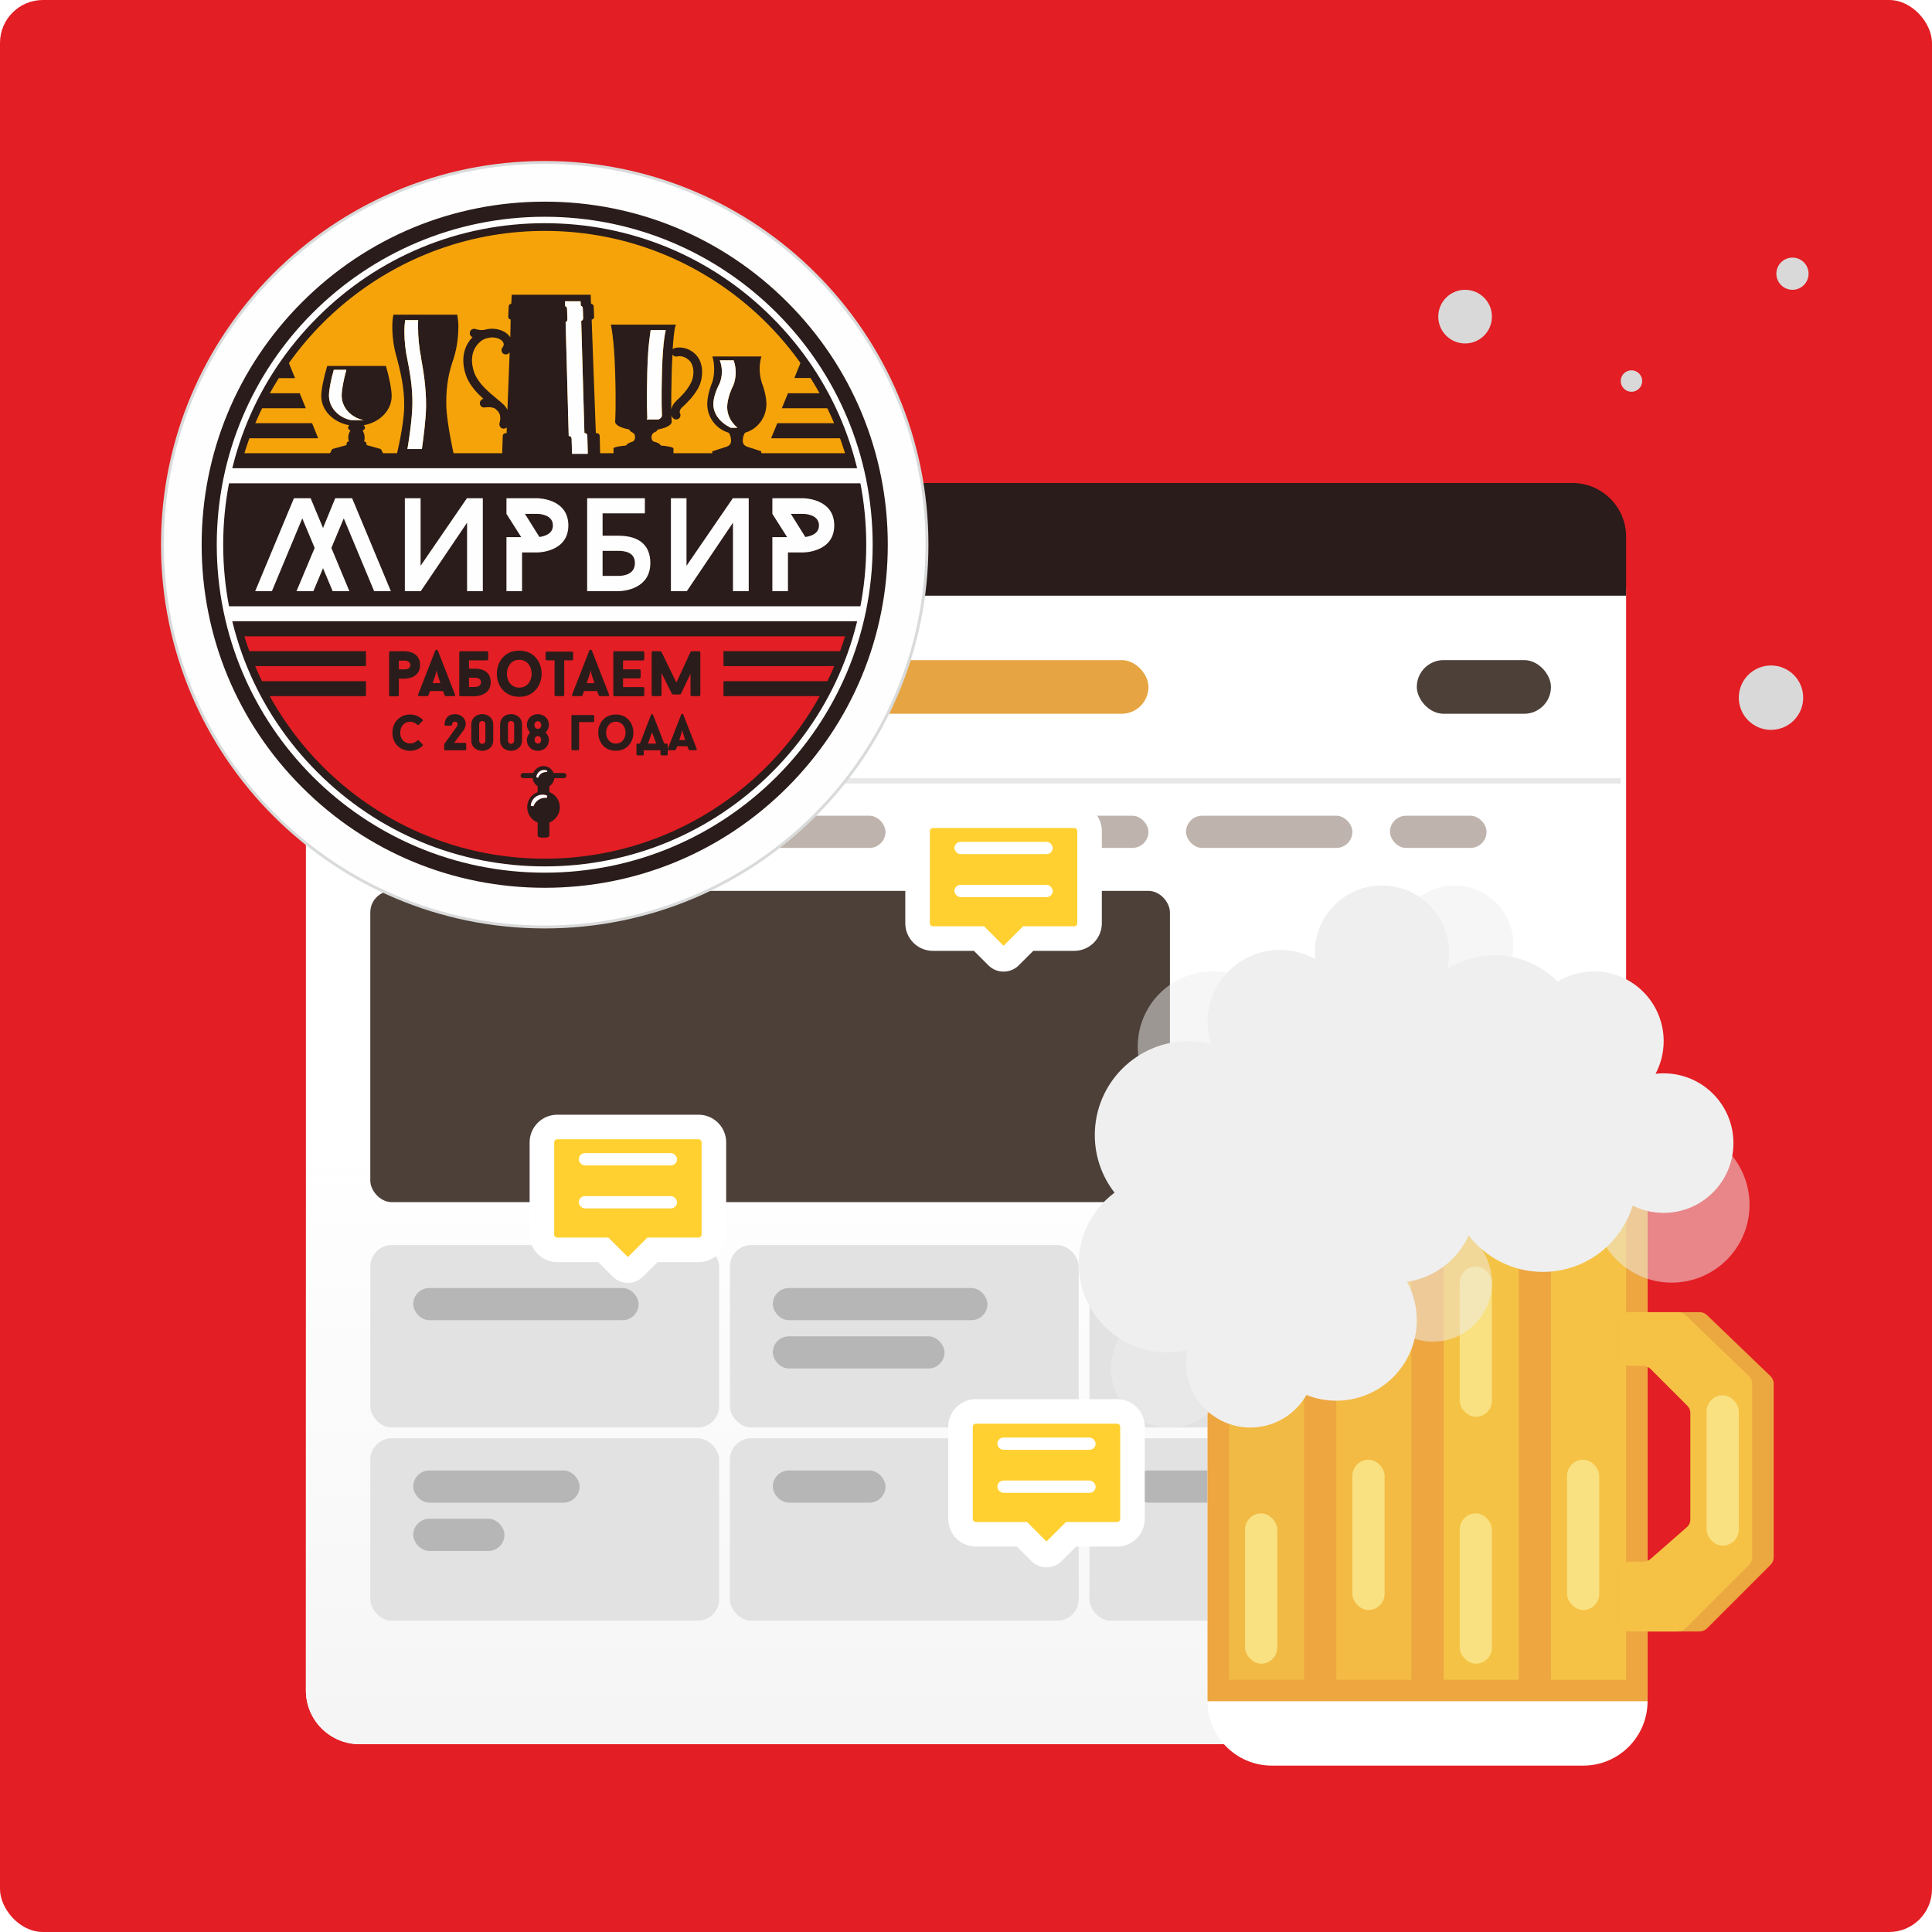 <svg width="360" height="360" viewBox="0 0 360 360" fill="none" xmlns="http://www.w3.org/2000/svg">
<rect width="360" height="360" rx="8" fill="#E31E24"/>
<g filter="url(#filter0_d_4251_22906)">
<path d="M57 100C57 94.477 61.477 90 67 90H293C298.523 90 303 94.477 303 100V305C303 310.523 298.523 315 293 315H67C61.477 315 57 310.523 57 305V100Z" fill="white"/>
<path d="M57 100C57 94.477 61.477 90 67 90H293C298.523 90 303 94.477 303 100V305C303 310.523 298.523 315 293 315H67C61.477 315 57 310.523 57 305V100Z" fill="url(#paint0_linear_4251_22906)"/>
</g>
<path d="M57 100C57 94.477 61.477 90 67 90H293C298.523 90 303 94.477 303 100V111H57V100Z" fill="#2A1C1A"/>
<rect x="155" y="123" width="59" height="10" rx="5" fill="#E6A442"/>
<rect x="264" y="123" width="25" height="10" rx="5" fill="#4C4039"/>
<rect x="58" y="145" width="244" height="1" fill="#E8E8E8"/>
<rect x="140" y="152" width="25" height="6" rx="3" fill="#BFB4AD"/>
<rect x="172" y="152" width="42" height="6" rx="3" fill="#BFB4AD"/>
<rect x="221" y="152" width="31" height="6" rx="3" fill="#BFB4AD"/>
<rect x="259" y="152" width="18" height="6" rx="3" fill="#BFB4AD"/>
<rect x="69" y="166" width="149" height="58" rx="4" fill="#4C4039"/>
<rect x="69" y="232" width="65" height="34" rx="4" fill="#E2E2E2"/>
<rect x="136" y="232" width="65" height="34" rx="4" fill="#E2E2E2"/>
<rect x="203" y="232" width="65" height="34" rx="4" fill="#E2E2E2"/>
<rect x="69" y="268" width="65" height="34" rx="4" fill="#E2E2E2"/>
<rect x="136" y="268" width="65" height="34" rx="4" fill="#E2E2E2"/>
<rect x="203" y="268" width="65" height="34" rx="4" fill="#E2E2E2"/>
<rect x="77" y="240" width="42" height="6" rx="3" fill="#B6B6B6"/>
<rect x="144" y="274" width="21" height="6" rx="3" fill="#B6B6B6"/>
<rect x="211" y="274" width="21" height="6" rx="3" fill="#B6B6B6"/>
<rect x="77" y="274" width="31" height="6" rx="3" fill="#B6B6B6"/>
<rect x="144" y="240" width="40" height="6" rx="3" fill="#B6B6B6"/>
<rect x="77" y="283" width="17" height="6" rx="3" fill="#B6B6B6"/>
<rect x="144" y="249" width="32" height="6" rx="3" fill="#B6B6B6"/>
<g clip-path="url(#clip0_4251_22906)">
<path d="M172.733 101.5C172.733 140.833 140.831 172.733 101.5 172.733C62.168 172.733 30.267 140.833 30.267 101.5C30.267 62.168 62.168 30.268 101.5 30.268C140.831 30.268 172.733 62.168 172.733 101.5Z" fill="#FEFEFE"/>
<path d="M173 101.5C173 121.24 164.995 139.115 152.055 152.055C139.115 164.995 121.24 173 101.5 173C81.76 173 63.885 164.995 50.945 152.055C38.005 139.115 30 121.24 30 101.5C30 81.76 38.005 63.885 50.945 50.945C63.885 38.005 81.76 30 101.5 30C121.24 30 139.115 38.005 152.055 50.945C164.995 63.885 173 81.76 173 101.5ZM151.677 151.677C164.521 138.834 172.466 121.092 172.466 101.5C172.466 81.907 164.521 64.166 151.677 51.323C138.834 38.479 121.092 30.534 101.5 30.534C81.907 30.534 64.166 38.479 51.323 51.323C38.479 64.166 30.534 81.907 30.534 101.5C30.534 121.092 38.479 138.834 51.323 151.677C64.166 164.521 81.907 172.466 101.5 172.466C121.092 172.466 138.834 164.521 151.677 151.677Z" fill="#D9DADA"/>
<path d="M101.5 42.577C134.032 42.577 160.423 68.968 160.423 101.5C160.423 134.033 134.032 160.423 101.5 160.423C68.968 160.423 42.577 134.033 42.577 101.5C42.577 68.968 68.968 42.577 101.5 42.577Z" fill="#F6A30A"/>
<path d="M44.463 116.358C51.054 141.701 74.09 160.423 101.5 160.423C128.91 160.423 151.946 141.701 158.536 116.358H44.463Z" fill="#E31E24"/>
<path d="M101.5 40.39C135.26 40.39 162.61 67.74 162.61 101.5C162.61 135.26 135.26 162.61 101.5 162.61C67.74 162.61 40.39 135.26 40.39 101.5C40.39 67.74 67.74 40.39 101.5 40.39ZM101.5 37.574C84.425 37.574 68.368 44.224 56.296 56.296C44.224 68.368 37.574 84.425 37.574 101.5C37.574 118.575 44.224 134.631 56.296 146.704C68.368 158.776 84.425 165.426 101.5 165.426C118.575 165.426 134.632 158.776 146.704 146.704C158.776 134.631 165.426 118.575 165.426 101.5C165.426 84.425 158.776 68.368 146.704 56.296C134.632 44.224 118.575 37.574 101.5 37.574Z" fill="#2A1C1A"/>
<path d="M143.858 59.142C132.565 47.818 117.496 41.588 101.5 41.588C85.504 41.588 70.435 47.818 59.142 59.142C47.819 70.466 41.588 85.503 41.588 101.5C41.588 117.526 47.819 132.564 59.142 143.888C70.435 155.211 85.504 161.441 101.5 161.441C117.496 161.441 132.565 155.211 143.858 143.888C155.181 132.564 161.412 117.526 161.412 101.5C161.412 85.503 155.181 70.466 143.858 59.142ZM101.5 43.026C127.831 43.026 150.118 60.49 157.458 84.455H45.542C52.882 60.49 75.169 43.026 101.5 43.026ZM101.5 160.004C75.169 160.004 52.852 142.509 45.542 118.574H157.458C150.148 142.509 127.831 160.004 101.5 160.004Z" fill="#2A1C1A"/>
<path d="M65.613 92.843L72.832 110.157H69.716L64.055 96.588L61.748 102.099L65.103 110.157H61.988L60.191 105.874L58.393 110.157H55.248L58.633 102.099L56.326 96.588L50.665 110.157H47.549L54.769 92.843H57.884L60.191 98.385L62.467 92.843H65.613ZM155.45 97.906C155.45 102.938 149.699 102.938 149.699 102.938H146.824V110.157H143.918V100.092H146.674L143.918 95.749V92.843H149.699C149.699 92.843 155.45 92.843 155.45 97.906ZM152.605 97.906C152.605 95.749 149.699 95.749 149.699 95.749H147.362L150.059 100.062C150.837 99.942 152.605 99.583 152.605 97.906ZM125.015 92.843H127.921V105.425L136.549 92.843H139.514V110.157H136.578V97.396L127.981 110.157H125.015V92.843ZM121.181 104.915C121.181 109.678 116.358 110.157 115.19 110.157H109.408V92.843H120.162V95.659H112.284V99.823H115.19C119.323 99.823 121.181 101.77 121.181 104.915ZM118.305 104.915C118.305 102.938 116.478 102.639 115.19 102.639H112.284V107.312H115.19C116.388 107.312 118.305 106.952 118.305 104.915ZM105.904 97.906C105.904 102.938 100.152 102.938 100.152 102.938H97.276V110.157H94.37V100.092H97.126L94.37 95.749V92.843H100.152C100.152 92.843 105.904 92.843 105.904 97.906ZM103.027 97.906C103.027 95.749 100.152 95.749 100.152 95.749H97.816L100.511 100.062C101.291 99.942 103.027 99.583 103.027 97.906ZM75.438 92.843H78.374V105.425L87.001 92.843H89.967V110.157H87.031V97.396L78.404 110.157H75.438V92.843Z" fill="#FEFEFE"/>
<path d="M42.128 90.057H160.872V87.241H43.056L42.128 90.057Z" fill="#FEFEFE"/>
<path d="M42.727 115.759H160.273L161.202 112.973H41.797L42.727 115.759Z" fill="#FEFEFE"/>
<path d="M55.847 73.281H48.807L47.909 76.067H56.986L55.847 73.281Z" fill="#2A1C1A"/>
<path d="M53.84 67.68H52.702L51.204 70.466H54.978L53.84 67.68Z" fill="#2A1C1A"/>
<path d="M146.824 73.281L145.685 76.067H155.032L154.102 73.281H146.824Z" fill="#2A1C1A"/>
<path d="M149.16 67.619L148.022 70.435H151.466L150.508 67.619H149.16Z" fill="#2A1C1A"/>
<path d="M58.154 78.853H46.291L45.422 81.669H59.292L58.154 78.853Z" fill="#2A1C1A"/>
<path d="M144.846 78.853L143.678 81.669H157.818L156.888 78.853H144.846Z" fill="#2A1C1A"/>
<path d="M88.049 62.827C87.66 62.678 87.45 62.258 87.57 61.839C87.69 61.419 88.14 61.179 88.559 61.299C89.338 61.539 89.757 61.539 90.326 61.449C90.536 61.389 90.776 61.329 91.016 61.299H91.105C91.105 61.299 91.105 61.299 91.135 61.299C91.135 61.299 91.165 61.299 91.195 61.299C91.195 61.269 91.225 61.269 91.255 61.269C91.255 61.269 91.255 61.269 91.285 61.269C92.902 61.149 94.401 61.778 95.089 62.857L95.15 59.532C95.059 59.532 94.939 59.472 94.85 59.412C94.76 59.292 94.7 59.142 94.7 58.992L94.79 57.106C94.79 56.836 95 56.626 95.269 56.596L95.359 54.919H110.067L110.127 56.596C110.397 56.626 110.607 56.836 110.636 57.106L110.697 58.992C110.727 59.142 110.666 59.292 110.547 59.412C110.487 59.472 110.367 59.532 110.247 59.532L111.026 80.71H111.206C111.505 80.71 111.745 80.95 111.745 81.22L111.834 84.755H93.562L93.682 81.22C93.682 80.95 93.921 80.71 94.22 80.71H94.401L94.43 79.662C94.281 79.782 94.071 79.872 93.861 79.872C93.802 79.872 93.712 79.872 93.621 79.842C93.202 79.722 92.963 79.273 93.083 78.824C93.202 78.494 93.382 77.416 92.902 76.787C92.783 76.606 92.543 76.397 92.244 76.127C91.645 75.798 90.686 75.858 90.356 75.918C89.907 76.007 89.487 75.708 89.428 75.288C89.338 74.839 89.637 74.42 90.057 74.33C90.087 74.33 90.087 74.33 90.087 74.33C88.888 73.252 87.66 71.934 86.971 70.316C86.522 69.237 85.354 65.613 88.049 62.827ZM105.304 57.045C105.514 57.075 105.664 57.285 105.664 57.555L105.724 59.472C105.754 59.622 105.694 59.742 105.634 59.861C105.574 59.951 105.484 59.981 105.394 60.011L105.994 81.25H106.113C106.323 81.25 106.503 81.49 106.532 81.76L106.593 84.546H109.528L109.438 81.22C109.438 80.921 109.259 80.71 109.019 80.71H108.899L108.3 59.772C108.39 59.772 108.479 59.711 108.54 59.652C108.629 59.532 108.66 59.412 108.66 59.262L108.599 57.465C108.599 57.195 108.42 56.986 108.24 56.986L108.18 56.117H105.275L105.304 57.045ZM88.469 69.687C89.308 71.635 91.195 73.162 92.573 74.3C92.813 74.51 93.022 74.689 93.232 74.839C93.232 74.839 93.232 74.87 93.262 74.87C93.682 75.229 94.011 75.528 94.22 75.828C94.37 76.007 94.46 76.218 94.55 76.397L94.969 65.643C94.939 65.703 94.88 65.763 94.85 65.793C94.52 66.122 94.011 66.122 93.682 65.823C93.382 65.493 93.382 64.984 93.682 64.684C93.682 64.654 94.041 64.295 93.741 63.756C93.472 63.246 92.543 62.797 91.345 62.887L91.165 62.947C90.985 62.977 90.806 63.007 90.656 63.037C90.266 63.157 89.877 63.336 89.487 63.666C87.091 65.763 88.11 68.788 88.469 69.687Z" fill="#2A1C1A"/>
<path d="M70.766 83.616L68.279 82.927C68.309 82.867 68.309 82.807 68.309 82.747C68.309 82.477 68.099 82.268 67.83 82.238C67.919 82.028 67.949 81.789 67.949 81.549C67.949 81.1 67.799 80.591 67.56 80.201C67.799 80.171 68.009 79.931 68.009 79.691C68.009 79.482 67.889 79.332 67.74 79.242C70.735 78.733 72.982 76.487 72.982 73.79C72.982 72.682 72.592 70.495 71.903 68.189H60.97C60.28 70.495 59.861 72.682 59.861 73.79C59.861 76.487 62.138 78.733 65.103 79.242C64.954 79.332 64.864 79.482 64.864 79.691C64.864 79.931 65.044 80.171 65.313 80.201C65.044 80.591 64.894 81.1 64.894 81.549C64.894 81.789 64.954 82.028 65.013 82.238C64.744 82.268 64.564 82.477 64.564 82.747C64.564 82.807 64.564 82.867 64.595 82.927L62.108 83.616C61.958 83.645 61.838 83.736 61.778 83.885L61.359 84.754H71.514L71.095 83.885C71.034 83.736 70.915 83.645 70.766 83.616ZM61.299 73.701C61.299 72.742 61.628 70.884 62.197 68.907H64.534C63.995 70.884 63.665 72.742 63.665 73.701C63.665 75.947 65.403 77.805 67.769 78.284H65.403C63.066 77.805 61.299 75.947 61.299 73.701Z" fill="#2A1C1A"/>
<path d="M84.276 67.56C84.995 65.582 85.413 63.246 85.413 60.849C85.413 60.071 85.324 59.322 85.204 58.633H73.311C73.162 59.322 73.101 60.071 73.101 60.849C73.101 62.887 73.402 64.894 73.94 66.661C74.51 68.878 75.378 72.113 75.319 75.738C75.258 79.362 73.91 84.754 73.91 84.754H84.575C84.575 84.754 83.287 79.092 83.167 75.707C83.107 73.162 83.317 70.405 84.276 67.56ZM78.614 83.646H75.918C75.918 83.646 76.816 78.704 76.846 75.378C76.906 72.023 76.307 69.058 75.918 67.02C75.558 65.403 75.349 63.576 75.349 61.688C75.349 60.969 75.408 60.28 75.498 59.622H77.924C77.895 60.011 77.895 60.4 77.895 60.82C77.895 62.887 78.105 64.863 78.464 66.632C78.853 68.848 79.423 72.083 79.392 75.678C79.362 78.314 78.853 81.909 78.614 83.646Z" fill="#2A1C1A"/>
<path d="M116.658 83.017C116.807 82.717 117.257 82.477 117.856 82.298C118.005 82.238 118.336 81.998 118.336 81.459C118.336 81.159 118.245 80.95 118.125 80.8C118.066 80.71 117.796 80.56 117.736 80.53C117.436 80.381 117.286 80.201 117.257 80.022C115.699 79.752 114.62 79.212 114.62 78.583C114.62 78.583 114.831 75.947 114.62 69.297C114.411 62.617 113.812 60.49 113.812 60.49H125.974C125.974 60.49 125.614 60.67 125.345 65.103C125.465 64.983 125.585 64.894 125.764 64.833C125.854 64.833 127.651 64.325 129.389 65.822C131.216 67.38 131.156 70.466 130.048 72.412C129.119 74 128.011 75.049 127.352 75.677C127.232 75.768 127.143 75.857 127.052 75.947C126.603 76.397 126.633 76.816 126.663 76.905C126.903 77.295 126.812 77.805 126.424 78.044C126.274 78.134 126.124 78.164 125.974 78.164C125.705 78.164 125.465 78.014 125.285 77.774C125.195 77.655 125.135 77.475 125.105 77.325C125.135 78.254 125.165 78.583 125.165 78.583C125.165 79.212 124.117 79.752 122.529 80.051C122.499 80.231 122.29 80.441 121.93 80.56C121.87 80.591 121.63 80.77 121.571 80.86C121.481 81.04 121.39 81.249 121.39 81.489C121.39 81.878 121.571 82.118 121.75 82.268C122.469 82.418 122.978 82.687 123.128 83.017C124.566 83.137 125.494 83.346 125.494 83.586V84.784H114.321V83.586C114.291 83.586 114.291 83.586 114.291 83.586C114.291 83.346 115.219 83.137 116.658 83.017ZM125.076 76.277C125.195 75.768 125.465 75.228 125.914 74.809C126.004 74.719 126.124 74.599 126.243 74.479C126.873 73.88 127.831 72.982 128.61 71.603C129.509 70.046 129.389 67.949 128.311 67.05C127.292 66.151 126.243 66.391 126.184 66.421C125.854 66.511 125.494 66.362 125.315 66.062C125.255 67.05 125.195 68.129 125.165 69.327C125.076 72.652 125.076 74.869 125.076 76.277ZM122.708 78.164C123.128 77.955 123.368 77.685 123.368 77.415C123.368 77.415 123.188 75.079 123.368 69.147C123.547 63.186 124.057 61.509 124.057 61.509H121.241C121.091 62.886 120.762 64.354 120.642 68.998C120.462 75.318 120.642 77.805 120.642 77.805C120.642 77.924 120.582 78.044 120.492 78.164H122.708Z" fill="#2A1C1A"/>
<path d="M139.305 83.257C139.305 83.257 138.376 83.078 138.405 82.119C138.436 81.16 138.736 80.771 138.855 80.621C141.132 79.962 142.809 77.835 142.809 75.288C142.809 74.181 142.48 72.652 141.91 71.215V71.155C141.701 70.496 141.551 69.657 141.551 68.758C141.551 67.89 141.671 67.081 141.881 66.422H132.744C132.954 67.081 133.074 67.89 133.074 68.758C133.074 69.657 132.954 70.496 132.744 71.155C132.145 72.623 131.785 74.151 131.785 75.288C131.785 77.805 133.463 79.932 135.739 80.621C135.889 80.741 136.189 81.16 136.219 82.119C136.249 83.078 135.29 83.257 135.29 83.257H135.32L132.714 84.096V84.785H141.851V84.096L139.274 83.257H139.305ZM136.189 79.692C134.242 78.793 132.924 77.176 132.924 75.319C132.924 74.271 133.343 72.862 134.092 71.485C134.332 70.885 134.512 70.106 134.512 69.267C134.512 68.459 134.362 67.74 134.122 67.141H136.698C136.938 67.77 137.087 68.549 137.087 69.417C137.087 70.317 136.908 71.125 136.669 71.784C135.919 73.252 135.5 74.75 135.5 75.888C135.5 77.386 136.249 78.704 137.417 79.692H136.189Z" fill="#2A1C1A"/>
<path d="M105.304 57.045C105.514 57.075 105.664 57.285 105.664 57.555L105.724 59.472C105.724 59.622 105.694 59.771 105.604 59.861C105.544 59.951 105.484 60.011 105.394 60.011L105.963 81.25H106.113C106.323 81.25 106.503 81.49 106.503 81.789L106.593 84.575H109.528L109.438 81.22C109.438 80.95 109.259 80.71 109.019 80.71H108.899L108.3 59.801C108.39 59.771 108.479 59.742 108.54 59.651C108.629 59.561 108.66 59.411 108.66 59.262L108.599 57.465C108.599 57.195 108.42 56.986 108.21 56.986L108.18 56.147H105.275L105.304 57.045Z" fill="#FEFEFE"/>
<path d="M61.299 73.701C61.299 72.743 61.628 70.885 62.197 68.908H64.534C63.995 70.885 63.665 72.743 63.665 73.701C63.665 75.948 65.403 77.805 67.74 78.284H65.403C63.066 77.805 61.299 75.948 61.299 73.701Z" fill="#FEFEFE"/>
<path d="M78.614 83.676H75.918C75.918 83.676 76.787 78.704 76.846 75.378C76.906 72.053 76.307 69.058 75.918 67.02C75.558 65.403 75.349 63.576 75.349 61.688C75.349 60.969 75.408 60.28 75.498 59.651H77.924C77.895 60.041 77.895 60.43 77.895 60.82C77.895 62.887 78.105 64.863 78.464 66.632H78.434C78.853 68.848 79.423 72.083 79.392 75.678C79.362 78.344 78.853 81.909 78.614 83.676Z" fill="#FEFEFE"/>
<path d="M122.708 78.164C123.128 77.955 123.338 77.685 123.338 77.415C123.338 77.415 123.188 75.079 123.338 69.147C123.518 63.216 124.057 61.509 124.057 61.509H121.241C121.061 62.886 120.761 64.354 120.612 68.998C120.462 75.318 120.612 77.805 120.612 77.805C120.612 77.924 120.582 78.074 120.492 78.164H122.708Z" fill="#FEFEFE"/>
<path d="M136.189 79.722C134.242 78.793 132.924 77.176 132.924 75.319C132.924 74.27 133.343 72.862 134.062 71.485C134.332 70.885 134.512 70.106 134.512 69.267C134.512 68.459 134.362 67.74 134.122 67.141H136.698C136.938 67.769 137.087 68.549 137.087 69.417C137.087 70.316 136.908 71.154 136.638 71.784C135.919 73.252 135.5 74.75 135.5 75.888C135.5 77.386 136.249 78.734 137.417 79.722H136.189Z" fill="#FEFEFE"/>
<path d="M105.065 144.037H103.147C102.878 143.288 102.129 142.749 101.26 142.749C100.422 142.749 99.672 143.288 99.373 144.037H97.486C97.216 144.037 97.006 144.247 97.006 144.516C97.006 144.786 97.216 144.995 97.486 144.995H99.254C99.313 145.625 99.672 146.164 100.182 146.493V147.602C99.043 148.021 98.235 149.129 98.235 150.418C98.235 151.706 99.043 152.815 100.182 153.264V155.63C100.182 156.05 100.661 156.08 101.26 156.08C101.89 156.08 102.369 156.05 102.369 155.63V153.264C103.507 152.815 104.316 151.706 104.316 150.418C104.316 149.129 103.507 148.021 102.369 147.602V146.493C102.878 146.164 103.208 145.625 103.297 144.995H105.065C105.334 144.995 105.544 144.786 105.544 144.516C105.544 144.247 105.334 144.037 105.065 144.037ZM99.942 144.846C99.973 144.067 100.601 143.468 101.38 143.468C101.59 143.468 101.8 143.528 101.979 143.588L101.919 143.858C101.859 143.858 101.8 143.858 101.74 143.858C101.051 143.858 100.481 144.276 100.272 144.906L99.942 144.846ZM99.403 150.208L98.894 150.118C98.984 148.979 99.912 148.081 101.08 148.081C101.41 148.081 101.709 148.141 101.979 148.261L101.89 148.65C101.8 148.65 101.709 148.65 101.62 148.65C100.601 148.65 99.733 149.31 99.403 150.208Z" fill="#2A1C1A"/>
<path d="M99.942 144.846C99.973 144.098 100.601 143.469 101.38 143.469C101.59 143.469 101.8 143.528 101.979 143.619L101.919 143.858C101.859 143.858 101.8 143.858 101.74 143.858C101.051 143.858 100.481 144.308 100.272 144.907L99.942 144.846Z" fill="#FEFEFE"/>
<path d="M99.403 150.238L98.894 150.148C98.984 148.98 99.912 148.081 101.08 148.081C101.41 148.081 101.709 148.141 101.979 148.291L101.89 148.68C101.8 148.65 101.709 148.65 101.62 148.65C100.601 148.65 99.733 149.31 99.403 150.238Z" fill="#FEFEFE"/>
<path d="M134.811 121.331V124.117H156.529L157.458 121.331H134.811ZM134.811 126.933V129.719H153.893L154.821 126.933H134.811Z" fill="#2A1C1A"/>
<path d="M68.189 121.331H45.542L46.471 124.117H68.189V121.331ZM68.189 126.933H48.179L49.107 129.719H68.189V126.933Z" fill="#2A1C1A"/>
<path d="M75.384 121.356H72.746C72.602 121.356 72.504 121.454 72.504 121.562V129.55C72.504 129.645 72.6 129.756 72.746 129.756H74.065C74.235 129.756 74.32 129.646 74.32 129.55V126.463H75.384C75.59 126.463 78.277 126.439 78.277 123.922C78.277 121.405 75.722 121.356 75.384 121.356ZM75.384 124.733H74.32V123.087H75.384C75.554 123.087 76.461 123.135 76.461 123.922C76.461 124.709 75.565 124.733 75.384 124.733ZM82.878 129.588V129.576C82.902 129.658 83.011 129.719 83.107 129.719H84.572C84.753 129.719 84.847 129.578 84.789 129.433L81.582 121.211C81.51 121.024 81.184 121.025 81.11 121.211C80.059 123.869 78.948 126.78 77.903 129.433C77.847 129.577 77.927 129.719 78.134 129.719H79.573C79.695 129.719 79.804 129.658 79.828 129.576V129.588L80.13 128.763H82.551L82.878 129.588ZM81.05 126.04C81.176 125.678 81.268 125.313 81.353 124.866C81.425 125.289 81.51 125.644 81.643 126.04L82.067 127.298H80.614L81.05 126.04ZM88.445 124.6H87.392V123.039H90.719C90.865 123.039 90.974 122.929 90.974 122.833V121.562C90.974 121.453 90.864 121.356 90.719 121.356H85.818C85.673 121.356 85.577 121.453 85.577 121.562V129.525C85.577 129.622 85.673 129.732 85.818 129.732H88.445C89.025 129.732 91.434 129.489 91.434 127.141C91.434 125.58 90.502 124.6 88.445 124.6ZM88.445 128.012H87.392V126.282H88.445C88.941 126.282 89.619 126.415 89.619 127.141C89.619 127.88 88.905 128.012 88.445 128.012ZM96.759 121.235C93.963 121.235 92.583 123.39 92.583 125.532C92.583 127.673 93.963 129.84 96.759 129.84C99.518 129.84 100.922 127.673 100.922 125.532C100.922 123.39 99.518 121.235 96.759 121.235ZM96.759 128.133C95.222 128.133 94.447 126.851 94.447 125.556C94.447 124.249 95.222 122.941 96.759 122.941C98.283 122.941 99.07 124.249 99.07 125.556C99.07 126.851 98.283 128.133 96.759 128.133ZM106.794 121.635C106.794 121.526 106.697 121.417 106.54 121.417H101.917C101.772 121.417 101.663 121.526 101.663 121.635V122.845C101.663 122.953 101.772 123.039 101.917 123.039H103.333V129.513C103.333 129.61 103.406 129.719 103.575 129.719H104.894C105.052 129.719 105.136 129.61 105.136 129.513V123.039H106.54C106.697 123.039 106.794 122.953 106.794 122.845V121.635ZM111.58 129.588V129.576C111.604 129.658 111.714 129.719 111.81 129.719H113.274C113.456 129.719 113.549 129.578 113.492 129.433L110.285 121.211C110.213 121.024 109.887 121.025 109.813 121.211C108.762 123.869 107.651 126.78 106.606 129.433C106.549 129.577 106.631 129.719 106.836 129.719H108.276C108.397 129.719 108.506 129.658 108.531 129.576V129.588L108.833 128.763H111.253L111.58 129.588ZM109.753 126.04C109.878 125.678 109.97 125.313 110.055 124.866C110.128 125.289 110.213 125.644 110.346 126.04L110.769 127.298H109.317L109.753 126.04ZM119.786 123.063C119.943 123.063 120.052 122.953 120.052 122.857V121.562C120.052 121.453 119.943 121.356 119.786 121.356H114.521C114.376 121.356 114.279 121.453 114.279 121.562V129.525C114.279 129.622 114.376 129.732 114.521 129.732H119.786C119.943 129.732 120.052 129.622 120.052 129.525V128.243C120.052 128.133 119.943 128.037 119.786 128.037H116.095V126.403H119.132C119.29 126.403 119.374 126.294 119.374 126.198V124.926C119.374 124.817 119.289 124.721 119.132 124.721H116.095V123.063H119.786ZM130.496 121.562C130.496 121.453 130.399 121.356 130.242 121.356H128.911C128.838 121.356 128.696 121.419 128.668 121.478L126.031 127.194L123.259 121.478C123.235 121.428 123.113 121.356 123.029 121.356H121.686C121.541 121.356 121.431 121.453 121.431 121.562V129.513C121.431 129.61 121.54 129.719 121.686 129.719H123.005C123.162 129.719 123.259 129.61 123.259 129.513V125.404L125.195 129.271C125.225 129.329 125.328 129.405 125.413 129.405H126.659C126.744 129.405 126.866 129.32 126.89 129.271L128.668 125.55V129.513C128.668 129.61 128.777 129.719 128.935 129.719H130.242C130.399 129.719 130.496 129.61 130.496 129.513V121.562Z" fill="#2A1C1A"/>
<path d="M76.428 138.535C75.411 138.535 74.576 137.785 74.576 136.55C74.576 135.4 75.269 134.489 76.428 134.489C76.941 134.489 77.407 134.707 77.767 135.059C77.834 135.116 77.948 135.116 78.024 135.059L78.746 134.336C78.803 134.279 78.803 134.156 78.765 134.089C78.176 133.519 77.331 133.139 76.428 133.139C74.49 133.139 73.121 134.584 73.121 136.55C73.121 138.593 74.613 139.903 76.428 139.903C77.34 139.903 78.157 139.533 78.746 138.963C78.812 138.897 78.812 138.764 78.746 138.707L78.024 137.975C77.948 137.918 77.834 137.918 77.767 137.975C77.407 138.327 76.941 138.535 76.428 138.535ZM86.869 138.593C86.869 138.507 86.784 138.422 86.66 138.422H84.608L86.299 136.189C86.622 135.733 86.784 135.287 86.784 134.878C86.784 133.823 85.834 133.073 84.817 133.073C83.458 133.073 82.841 133.956 82.841 135.059C82.841 135.125 82.917 135.22 83.04 135.22H84.028C84.152 135.22 84.228 135.125 84.228 135.059C84.228 134.641 84.541 134.46 84.817 134.46C85.073 134.46 85.273 134.659 85.273 134.944C85.273 135.096 85.216 135.277 85.073 135.467L82.775 138.65V139.647C82.775 139.723 82.86 139.808 82.974 139.808H86.66C86.784 139.808 86.869 139.723 86.869 139.647V138.593ZM91.905 137.947V135.021C91.905 133.728 90.878 133.063 89.862 133.063C88.836 133.063 87.819 133.728 87.819 135.021V137.947C87.819 139.248 88.836 139.903 89.862 139.903C90.878 139.903 91.905 139.248 91.905 137.947ZM90.442 134.954V137.985C90.442 138.393 90.157 138.612 89.862 138.612C89.577 138.612 89.282 138.393 89.282 137.985V134.954C89.282 134.546 89.567 134.336 89.862 134.336C90.147 134.336 90.442 134.546 90.442 134.954ZM97.272 137.947V135.021C97.272 133.728 96.246 133.063 95.229 133.063C94.203 133.063 93.187 133.728 93.187 135.021V137.947C93.187 139.248 94.203 139.903 95.229 139.903C96.246 139.903 97.272 139.248 97.272 137.947ZM95.809 134.954V137.985C95.809 138.393 95.524 138.612 95.229 138.612C94.944 138.612 94.65 138.393 94.65 137.985V134.954C94.65 134.546 94.935 134.336 95.229 134.336C95.514 134.336 95.809 134.546 95.809 134.954ZM102.279 135.125C102.279 133.766 101.243 133.073 100.217 133.073C99.201 133.073 98.175 133.766 98.175 135.125C98.175 135.619 98.431 136.132 98.774 136.474C98.441 136.816 98.175 137.357 98.175 137.842C98.175 139.22 99.201 139.903 100.217 139.903C101.243 139.903 102.279 139.22 102.279 137.842C102.279 137.348 102.032 136.845 101.642 136.484C102.042 136.151 102.279 135.629 102.279 135.125ZM99.58 135.125C99.58 134.65 99.894 134.394 100.217 134.394C100.54 134.394 100.863 134.65 100.863 135.125C100.863 135.505 100.569 135.809 100.217 135.809C99.866 135.809 99.58 135.505 99.58 135.125ZM99.609 137.842C99.609 137.472 99.885 137.149 100.217 137.149C100.56 137.149 100.835 137.472 100.835 137.842C100.835 138.317 100.522 138.555 100.217 138.555C99.914 138.555 99.609 138.317 99.609 137.842ZM107.904 134.555H110.525C110.64 134.555 110.715 134.469 110.715 134.394V133.396C110.715 133.311 110.64 133.234 110.525 133.234H106.678C106.564 133.234 106.478 133.311 106.478 133.396V139.638C106.478 139.713 106.564 139.8 106.678 139.8H107.714C107.827 139.8 107.904 139.713 107.904 139.638V134.555ZM114.753 133.139C112.558 133.139 111.475 134.831 111.475 136.512C111.475 138.194 112.558 139.895 114.753 139.895C116.919 139.895 118.021 138.194 118.021 136.512C118.021 134.831 116.919 133.139 114.753 133.139ZM114.753 138.555C113.547 138.555 112.938 137.547 112.938 136.531C112.938 135.505 113.547 134.479 114.753 134.479C115.951 134.479 116.568 135.505 116.568 136.531C116.568 137.547 115.951 138.555 114.753 138.555ZM123.076 139.808V140.597C123.076 140.673 123.152 140.758 123.275 140.758H124.225C124.349 140.758 124.415 140.673 124.415 140.597V138.725C124.415 138.64 124.349 138.555 124.225 138.555H123.77L121.679 133.187C121.622 133.044 121.385 133.044 121.318 133.187C121.014 133.994 120.672 134.849 120.359 135.657C119.979 136.635 119.617 137.585 119.247 138.555H118.801C118.677 138.555 118.592 138.64 118.592 138.725V140.597C118.592 140.673 118.677 140.758 118.801 140.758H119.75C119.865 140.758 119.95 140.673 119.95 140.597V139.808H123.076ZM121.499 136.445L121.86 137.424L122.268 138.555H120.739L121.499 136.445ZM128.329 139.696V139.687C128.349 139.752 128.434 139.8 128.51 139.8H129.66C129.802 139.8 129.879 139.687 129.831 139.574L127.313 133.121C127.246 132.978 127.009 132.978 126.943 133.121C126.126 135.211 125.242 137.49 124.425 139.574C124.378 139.687 124.444 139.8 124.605 139.8H125.736C125.831 139.8 125.916 139.752 125.936 139.687V139.696L126.173 139.048H128.073L128.329 139.696ZM126.895 136.911C126.99 136.626 127.066 136.341 127.133 135.989C127.189 136.322 127.266 136.597 127.361 136.911L127.693 137.899H126.553L126.895 136.911Z" fill="#2A1C1A"/>
</g>
<path d="M225 215H307V317C307 323.627 301.627 329 295 329H237C230.373 329 225 323.627 225 317V215Z" fill="white"/>
<rect x="225" y="215" width="82" height="102" fill="#EDA640"/>
<rect x="229" y="215" width="14" height="98" fill="#F1BA44"/>
<rect x="249" y="215" width="14" height="98" fill="#F3BB44"/>
<rect x="269" y="215" width="14" height="98" fill="#F4C345"/>
<rect x="289" y="215" width="14" height="98" fill="#F5C245"/>
<rect x="232" y="282" width="6" height="28" rx="3" fill="#F9E181"/>
<rect x="252" y="272" width="6" height="28" rx="3" fill="#F9E181"/>
<rect x="272" y="236" width="6" height="28" rx="3" fill="#F9E181"/>
<rect x="272" y="282" width="6" height="28" rx="3" fill="#F9E181"/>
<rect x="292" y="272" width="6" height="28" rx="3" fill="#F9E181"/>
<path fill-rule="evenodd" clip-rule="evenodd" d="M282 176C282 182.075 277.075 187 271 187C264.925 187 260 182.075 260 176C260 169.925 264.925 165 271 165C277.075 165 282 169.925 282 176ZM240 195C240 202.732 233.732 209 226 209C218.268 209 212 202.732 212 195C212 187.268 218.268 181 226 181C233.732 181 240 187.268 240 195ZM311.5 239C319.508 239 326 232.508 326 224.5C326 216.492 319.508 210 311.5 210C303.492 210 297 216.492 297 224.5C297 232.508 303.492 239 311.5 239ZM278 239C278 245.075 273.075 250 267 250C260.925 250 256 245.075 256 239C256 232.925 260.925 228 267 228C273.075 228 278 232.925 278 239ZM218 266C224.075 266 229 261.075 229 255C229 248.925 224.075 244 218 244C211.925 244 207 248.925 207 255C207 261.075 211.925 266 218 266Z" fill="#EFEFEF" fill-opacity="0.5"/>
<path fill-rule="evenodd" clip-rule="evenodd" d="M269.614 180.595C269.866 179.605 270 178.568 270 177.5C270 170.596 264.404 165 257.5 165C250.596 165 245 170.596 245 177.5C245 177.904 245.019 178.303 245.057 178.696C243.115 177.616 240.879 177 238.5 177C231.044 177 225 183.044 225 190.5C225 191.886 225.209 193.223 225.597 194.482C224.283 194.167 222.911 194 221.5 194C211.835 194 204 201.835 204 211.5C204 215.547 205.374 219.274 207.681 222.238C203.627 225.245 201 230.066 201 235.5C201 244.613 208.387 252 217.5 252C218.788 252 220.042 251.852 221.246 251.573C221.085 252.357 221 253.169 221 254C221 260.627 226.373 266 233 266C237.469 266 241.368 263.557 243.433 259.933C245.154 260.621 247.033 261 249 261C257.284 261 264 254.284 264 246C264 243.408 263.342 240.969 262.185 238.842C267.305 238.095 271.586 234.761 273.658 230.209C276.86 234.341 281.869 237 287.5 237C295.372 237 302.03 231.803 304.229 224.652C305.968 225.515 307.927 226 310 226C317.18 226 323 220.18 323 213C323 205.82 317.18 200 310 200C309.489 200 308.985 200.029 308.49 200.087C309.454 198.271 310 196.199 310 194C310 186.82 304.18 181 297 181C294.521 181 292.204 181.694 290.232 182.898C287.242 179.874 283.09 178 278.5 178C275.228 178 272.179 178.952 269.614 180.595Z" fill="#EFEFEF"/>
<path d="M316.694 244.5H303.5C302.395 244.5 301.5 245.395 301.5 246.5V252.5C301.5 253.605 302.395 254.5 303.5 254.5H306.172C306.702 254.5 307.211 254.711 307.586 255.086L314.414 261.914C314.789 262.289 315 262.798 315 263.328V283.092C315 283.669 314.751 284.218 314.317 284.598L307.566 290.505C307.201 290.824 306.733 291 306.249 291H303.5C302.395 291 301.5 291.895 301.5 293V302C301.5 303.105 302.395 304 303.5 304H316.672C317.202 304 317.711 303.789 318.086 303.414L329.914 291.586C330.289 291.211 330.5 290.702 330.5 290.172V257.851C330.5 257.307 330.278 256.787 329.886 256.41L318.081 245.058C317.708 244.7 317.211 244.5 316.694 244.5Z" fill="#EBA840"/>
<path d="M312.694 244.5H303.5C302.395 244.5 301.5 245.395 301.5 246.5V252.5C301.5 253.605 302.395 254.5 303.5 254.5H306.172C306.702 254.5 307.211 254.711 307.586 255.086L314.414 261.914C314.789 262.289 315 262.798 315 263.328V283.092C315 283.669 314.751 284.218 314.317 284.598L307.566 290.505C307.201 290.824 306.733 291 306.249 291H303.5C302.395 291 301.5 291.895 301.5 293V302C301.5 303.105 302.395 304 303.5 304H312.672C313.202 304 313.711 303.789 314.086 303.414L325.914 291.586C326.289 291.211 326.5 290.702 326.5 290.172V257.851C326.5 257.307 326.278 256.787 325.886 256.41L314.081 245.058C313.708 244.7 313.211 244.5 312.694 244.5Z" fill="#F5C245"/>
<rect x="318" y="260" width="6" height="28" rx="3" fill="#F9E181"/>
<circle cx="330" cy="130" r="6" fill="#D9D9D9"/>
<circle cx="334" cy="51" r="3" fill="#D9D9D9"/>
<circle cx="304" cy="71" r="2" fill="#D9D9D9"/>
<circle cx="273" cy="59" r="5" fill="#D9D9D9"/>
<g filter="url(#filter1_d_4251_22906)">
<mask id="path-77-outside-1_4251_22906" maskUnits="userSpaceOnUse" x="97.977" y="205" width="38" height="33" fill="black">
<rect fill="white" x="97.977" y="205" width="38" height="33"/>
<path fill-rule="evenodd" clip-rule="evenodd" d="M103.838 208C102.258 208 100.977 209.281 100.977 210.861V228.029C100.977 229.609 102.258 230.89 103.838 230.89L112.422 230.89L115.786 234.255C116.456 234.925 117.543 234.925 118.214 234.255L121.578 230.89H130.162C131.742 230.89 133.023 229.609 133.023 228.029V210.861C133.023 209.281 131.742 208 130.162 208H103.838Z"/>
</mask>
<path fill-rule="evenodd" clip-rule="evenodd" d="M103.838 208C102.258 208 100.977 209.281 100.977 210.861V228.029C100.977 229.609 102.258 230.89 103.838 230.89L112.422 230.89L115.786 234.255C116.456 234.925 117.543 234.925 118.214 234.255L121.578 230.89H130.162C131.742 230.89 133.023 229.609 133.023 228.029V210.861C133.023 209.281 131.742 208 130.162 208H103.838Z" fill="#FFD02F"/>
<path d="M103.838 230.89V233.179H103.838L103.838 230.89ZM112.422 230.89L114.04 229.272L113.37 228.601H112.422L112.422 230.89ZM118.214 234.255L116.595 232.636L118.214 234.255ZM121.578 230.89V228.601H120.63L119.959 229.272L121.578 230.89ZM103.266 210.861C103.266 210.545 103.522 210.289 103.838 210.289V205.711C100.994 205.711 98.688 208.017 98.688 210.861H103.266ZM103.266 228.029V210.861H98.688V228.029H103.266ZM103.838 228.601C103.522 228.601 103.266 228.345 103.266 228.029H98.688C98.688 230.874 100.994 233.179 103.838 233.179V228.601ZM112.422 228.601L103.838 228.601L103.838 233.179L112.422 233.179L112.422 228.601ZM117.405 232.636L114.04 229.272L110.803 232.509L114.167 235.873L117.405 232.636ZM116.595 232.636C116.819 232.412 117.181 232.412 117.405 232.636L114.167 235.873C115.732 237.437 118.268 237.437 119.833 235.873L116.595 232.636ZM119.959 229.272L116.595 232.636L119.833 235.873L123.197 232.509L119.959 229.272ZM130.162 228.601H121.578V233.179H130.162V228.601ZM130.734 228.029C130.734 228.345 130.478 228.601 130.162 228.601V233.179C133.006 233.179 135.312 230.874 135.312 228.029H130.734ZM130.734 210.861V228.029H135.312V210.861H130.734ZM130.162 210.289C130.478 210.289 130.734 210.545 130.734 210.861H135.312C135.312 208.017 133.006 205.711 130.162 205.711V210.289ZM103.838 210.289H130.162V205.711H103.838V210.289Z" fill="white" mask="url(#path-77-outside-1_4251_22906)"/>
</g>
<rect x="107.844" y="214.867" width="18.312" height="2.289" rx="1.145" fill="white"/>
<rect x="107.844" y="222.879" width="18.312" height="2.289" rx="1.145" fill="white"/>
<g filter="url(#filter2_d_4251_22906)">
<mask id="path-81-outside-2_4251_22906" maskUnits="userSpaceOnUse" x="167.977" y="147" width="38" height="33" fill="black">
<rect fill="white" x="167.977" y="147" width="38" height="33"/>
<path fill-rule="evenodd" clip-rule="evenodd" d="M173.838 150C172.258 150 170.977 151.281 170.977 152.861V170.029C170.977 171.609 172.258 172.89 173.838 172.89L182.422 172.89L185.786 176.255C186.456 176.925 187.543 176.925 188.214 176.255L191.578 172.89H200.162C201.742 172.89 203.023 171.609 203.023 170.029V152.861C203.023 151.281 201.742 150 200.162 150H173.838Z"/>
</mask>
<path fill-rule="evenodd" clip-rule="evenodd" d="M173.838 150C172.258 150 170.977 151.281 170.977 152.861V170.029C170.977 171.609 172.258 172.89 173.838 172.89L182.422 172.89L185.786 176.255C186.456 176.925 187.543 176.925 188.214 176.255L191.578 172.89H200.162C201.742 172.89 203.023 171.609 203.023 170.029V152.861C203.023 151.281 201.742 150 200.162 150H173.838Z" fill="#FFD02F"/>
<path d="M173.838 172.89V175.179H173.838L173.838 172.89ZM182.422 172.89L184.04 171.272L183.37 170.601H182.422L182.422 172.89ZM188.214 176.255L186.595 174.636L188.214 176.255ZM191.578 172.89V170.601H190.63L189.959 171.272L191.578 172.89ZM173.266 152.861C173.266 152.545 173.522 152.289 173.838 152.289V147.711C170.994 147.711 168.688 150.017 168.688 152.861H173.266ZM173.266 170.029V152.861H168.688V170.029H173.266ZM173.838 170.601C173.522 170.601 173.266 170.345 173.266 170.029H168.688C168.688 172.874 170.994 175.179 173.838 175.179V170.601ZM182.422 170.601L173.838 170.601L173.838 175.179L182.422 175.179L182.422 170.601ZM187.405 174.636L184.04 171.272L180.803 174.509L184.167 177.873L187.405 174.636ZM186.595 174.636C186.819 174.412 187.181 174.412 187.405 174.636L184.167 177.873C185.732 179.437 188.268 179.437 189.833 177.873L186.595 174.636ZM189.959 171.272L186.595 174.636L189.833 177.873L193.197 174.509L189.959 171.272ZM200.162 170.601H191.578V175.179H200.162V170.601ZM200.734 170.029C200.734 170.345 200.478 170.601 200.162 170.601V175.179C203.006 175.179 205.312 172.874 205.312 170.029H200.734ZM200.734 152.861V170.029H205.312V152.861H200.734ZM200.162 152.289C200.478 152.289 200.734 152.545 200.734 152.861H205.312C205.312 150.017 203.006 147.711 200.162 147.711V152.289ZM173.838 152.289H200.162V147.711H173.838V152.289Z" fill="white" mask="url(#path-81-outside-2_4251_22906)"/>
</g>
<rect x="177.844" y="156.867" width="18.312" height="2.289" rx="1.145" fill="white"/>
<rect x="177.844" y="164.879" width="18.312" height="2.289" rx="1.145" fill="white"/>
<g filter="url(#filter3_d_4251_22906)">
<mask id="path-85-outside-3_4251_22906" maskUnits="userSpaceOnUse" x="175.977" y="258" width="38" height="33" fill="black">
<rect fill="white" x="175.977" y="258" width="38" height="33"/>
<path fill-rule="evenodd" clip-rule="evenodd" d="M181.838 261C180.258 261 178.977 262.281 178.977 263.861V281.029C178.977 282.609 180.258 283.89 181.838 283.89L190.422 283.89L193.786 287.255C194.456 287.925 195.543 287.925 196.214 287.255L199.578 283.89H208.162C209.742 283.89 211.023 282.609 211.023 281.029V263.861C211.023 262.281 209.742 261 208.162 261H181.838Z"/>
</mask>
<path fill-rule="evenodd" clip-rule="evenodd" d="M181.838 261C180.258 261 178.977 262.281 178.977 263.861V281.029C178.977 282.609 180.258 283.89 181.838 283.89L190.422 283.89L193.786 287.255C194.456 287.925 195.543 287.925 196.214 287.255L199.578 283.89H208.162C209.742 283.89 211.023 282.609 211.023 281.029V263.861C211.023 262.281 209.742 261 208.162 261H181.838Z" fill="#FFD02F"/>
<path d="M181.838 283.89V286.179H181.838L181.838 283.89ZM190.422 283.89L192.04 282.272L191.37 281.601H190.422L190.422 283.89ZM196.214 287.255L194.595 285.636L196.214 287.255ZM199.578 283.89V281.601H198.63L197.959 282.272L199.578 283.89ZM181.266 263.861C181.266 263.545 181.522 263.289 181.838 263.289V258.711C178.994 258.711 176.688 261.017 176.688 263.861H181.266ZM181.266 281.029V263.861H176.688V281.029H181.266ZM181.838 281.601C181.522 281.601 181.266 281.345 181.266 281.029H176.688C176.688 283.874 178.994 286.179 181.838 286.179V281.601ZM190.422 281.601L181.838 281.601L181.838 286.179L190.422 286.179L190.422 281.601ZM195.405 285.636L192.04 282.272L188.803 285.509L192.167 288.873L195.405 285.636ZM194.595 285.636C194.819 285.412 195.181 285.412 195.405 285.636L192.167 288.873C193.732 290.437 196.268 290.437 197.833 288.873L194.595 285.636ZM197.959 282.272L194.595 285.636L197.833 288.873L201.197 285.509L197.959 282.272ZM208.162 281.601H199.578V286.179H208.162V281.601ZM208.734 281.029C208.734 281.345 208.478 281.601 208.162 281.601V286.179C211.006 286.179 213.312 283.874 213.312 281.029H208.734ZM208.734 263.861V281.029H213.312V263.861H208.734ZM208.162 263.289C208.478 263.289 208.734 263.545 208.734 263.861H213.312C213.312 261.017 211.006 258.711 208.162 258.711V263.289ZM181.838 263.289H208.162V258.711H181.838V263.289Z" fill="white" mask="url(#path-85-outside-3_4251_22906)"/>
</g>
<rect x="185.844" y="267.867" width="18.312" height="2.289" rx="1.145" fill="white"/>
<rect x="185.844" y="275.879" width="18.312" height="2.289" rx="1.145" fill="white"/>
<defs>
<filter id="filter0_d_4251_22906" x="27" y="70" width="306" height="285" filterUnits="userSpaceOnUse" color-interpolation-filters="sRGB">
<feFlood flood-opacity="0" result="BackgroundImageFix"/>
<feColorMatrix in="SourceAlpha" type="matrix" values="0 0 0 0 0 0 0 0 0 0 0 0 0 0 0 0 0 0 127 0" result="hardAlpha"/>
<feOffset dy="10"/>
<feGaussianBlur stdDeviation="15"/>
<feComposite in2="hardAlpha" operator="out"/>
<feColorMatrix type="matrix" values="0 0 0 0 0.714 0 0 0 0 0.1 0 0 0 0 0.119 0 0 0 1 0"/>
<feBlend mode="normal" in2="BackgroundImageFix" result="effect1_dropShadow_4251_22906"/>
<feBlend mode="normal" in="SourceGraphic" in2="effect1_dropShadow_4251_22906" result="shape"/>
</filter>
<filter id="filter1_d_4251_22906" x="88.188" y="197.211" width="57.625" height="52.336" filterUnits="userSpaceOnUse" color-interpolation-filters="sRGB">
<feFlood flood-opacity="0" result="BackgroundImageFix"/>
<feColorMatrix in="SourceAlpha" type="matrix" values="0 0 0 0 0 0 0 0 0 0 0 0 0 0 0 0 0 0 127 0" result="hardAlpha"/>
<feOffset dy="2"/>
<feGaussianBlur stdDeviation="5.25"/>
<feComposite in2="hardAlpha" operator="out"/>
<feColorMatrix type="matrix" values="0 0 0 0 0 0 0 0 0 0 0 0 0 0 0 0 0 0 0.15 0"/>
<feBlend mode="normal" in2="BackgroundImageFix" result="effect1_dropShadow_4251_22906"/>
<feBlend mode="normal" in="SourceGraphic" in2="effect1_dropShadow_4251_22906" result="shape"/>
</filter>
<filter id="filter2_d_4251_22906" x="158.188" y="139.211" width="57.625" height="52.336" filterUnits="userSpaceOnUse" color-interpolation-filters="sRGB">
<feFlood flood-opacity="0" result="BackgroundImageFix"/>
<feColorMatrix in="SourceAlpha" type="matrix" values="0 0 0 0 0 0 0 0 0 0 0 0 0 0 0 0 0 0 127 0" result="hardAlpha"/>
<feOffset dy="2"/>
<feGaussianBlur stdDeviation="5.25"/>
<feComposite in2="hardAlpha" operator="out"/>
<feColorMatrix type="matrix" values="0 0 0 0 0 0 0 0 0 0 0 0 0 0 0 0 0 0 0.15 0"/>
<feBlend mode="normal" in2="BackgroundImageFix" result="effect1_dropShadow_4251_22906"/>
<feBlend mode="normal" in="SourceGraphic" in2="effect1_dropShadow_4251_22906" result="shape"/>
</filter>
<filter id="filter3_d_4251_22906" x="166.188" y="250.211" width="57.625" height="52.336" filterUnits="userSpaceOnUse" color-interpolation-filters="sRGB">
<feFlood flood-opacity="0" result="BackgroundImageFix"/>
<feColorMatrix in="SourceAlpha" type="matrix" values="0 0 0 0 0 0 0 0 0 0 0 0 0 0 0 0 0 0 127 0" result="hardAlpha"/>
<feOffset dy="2"/>
<feGaussianBlur stdDeviation="5.25"/>
<feComposite in2="hardAlpha" operator="out"/>
<feColorMatrix type="matrix" values="0 0 0 0 0 0 0 0 0 0 0 0 0 0 0 0 0 0 0.15 0"/>
<feBlend mode="normal" in2="BackgroundImageFix" result="effect1_dropShadow_4251_22906"/>
<feBlend mode="normal" in="SourceGraphic" in2="effect1_dropShadow_4251_22906" result="shape"/>
</filter>
<linearGradient id="paint0_linear_4251_22906" x1="139" y1="315" x2="139" y2="202.5" gradientUnits="userSpaceOnUse">
<stop stop-color="#F5F5F5"/>
<stop offset="1" stop-color="#F5F5F5" stop-opacity="0"/>
</linearGradient>
<clipPath id="clip0_4251_22906">
<rect width="143" height="143" fill="white" transform="translate(30 30)"/>
</clipPath>
</defs>
</svg>
